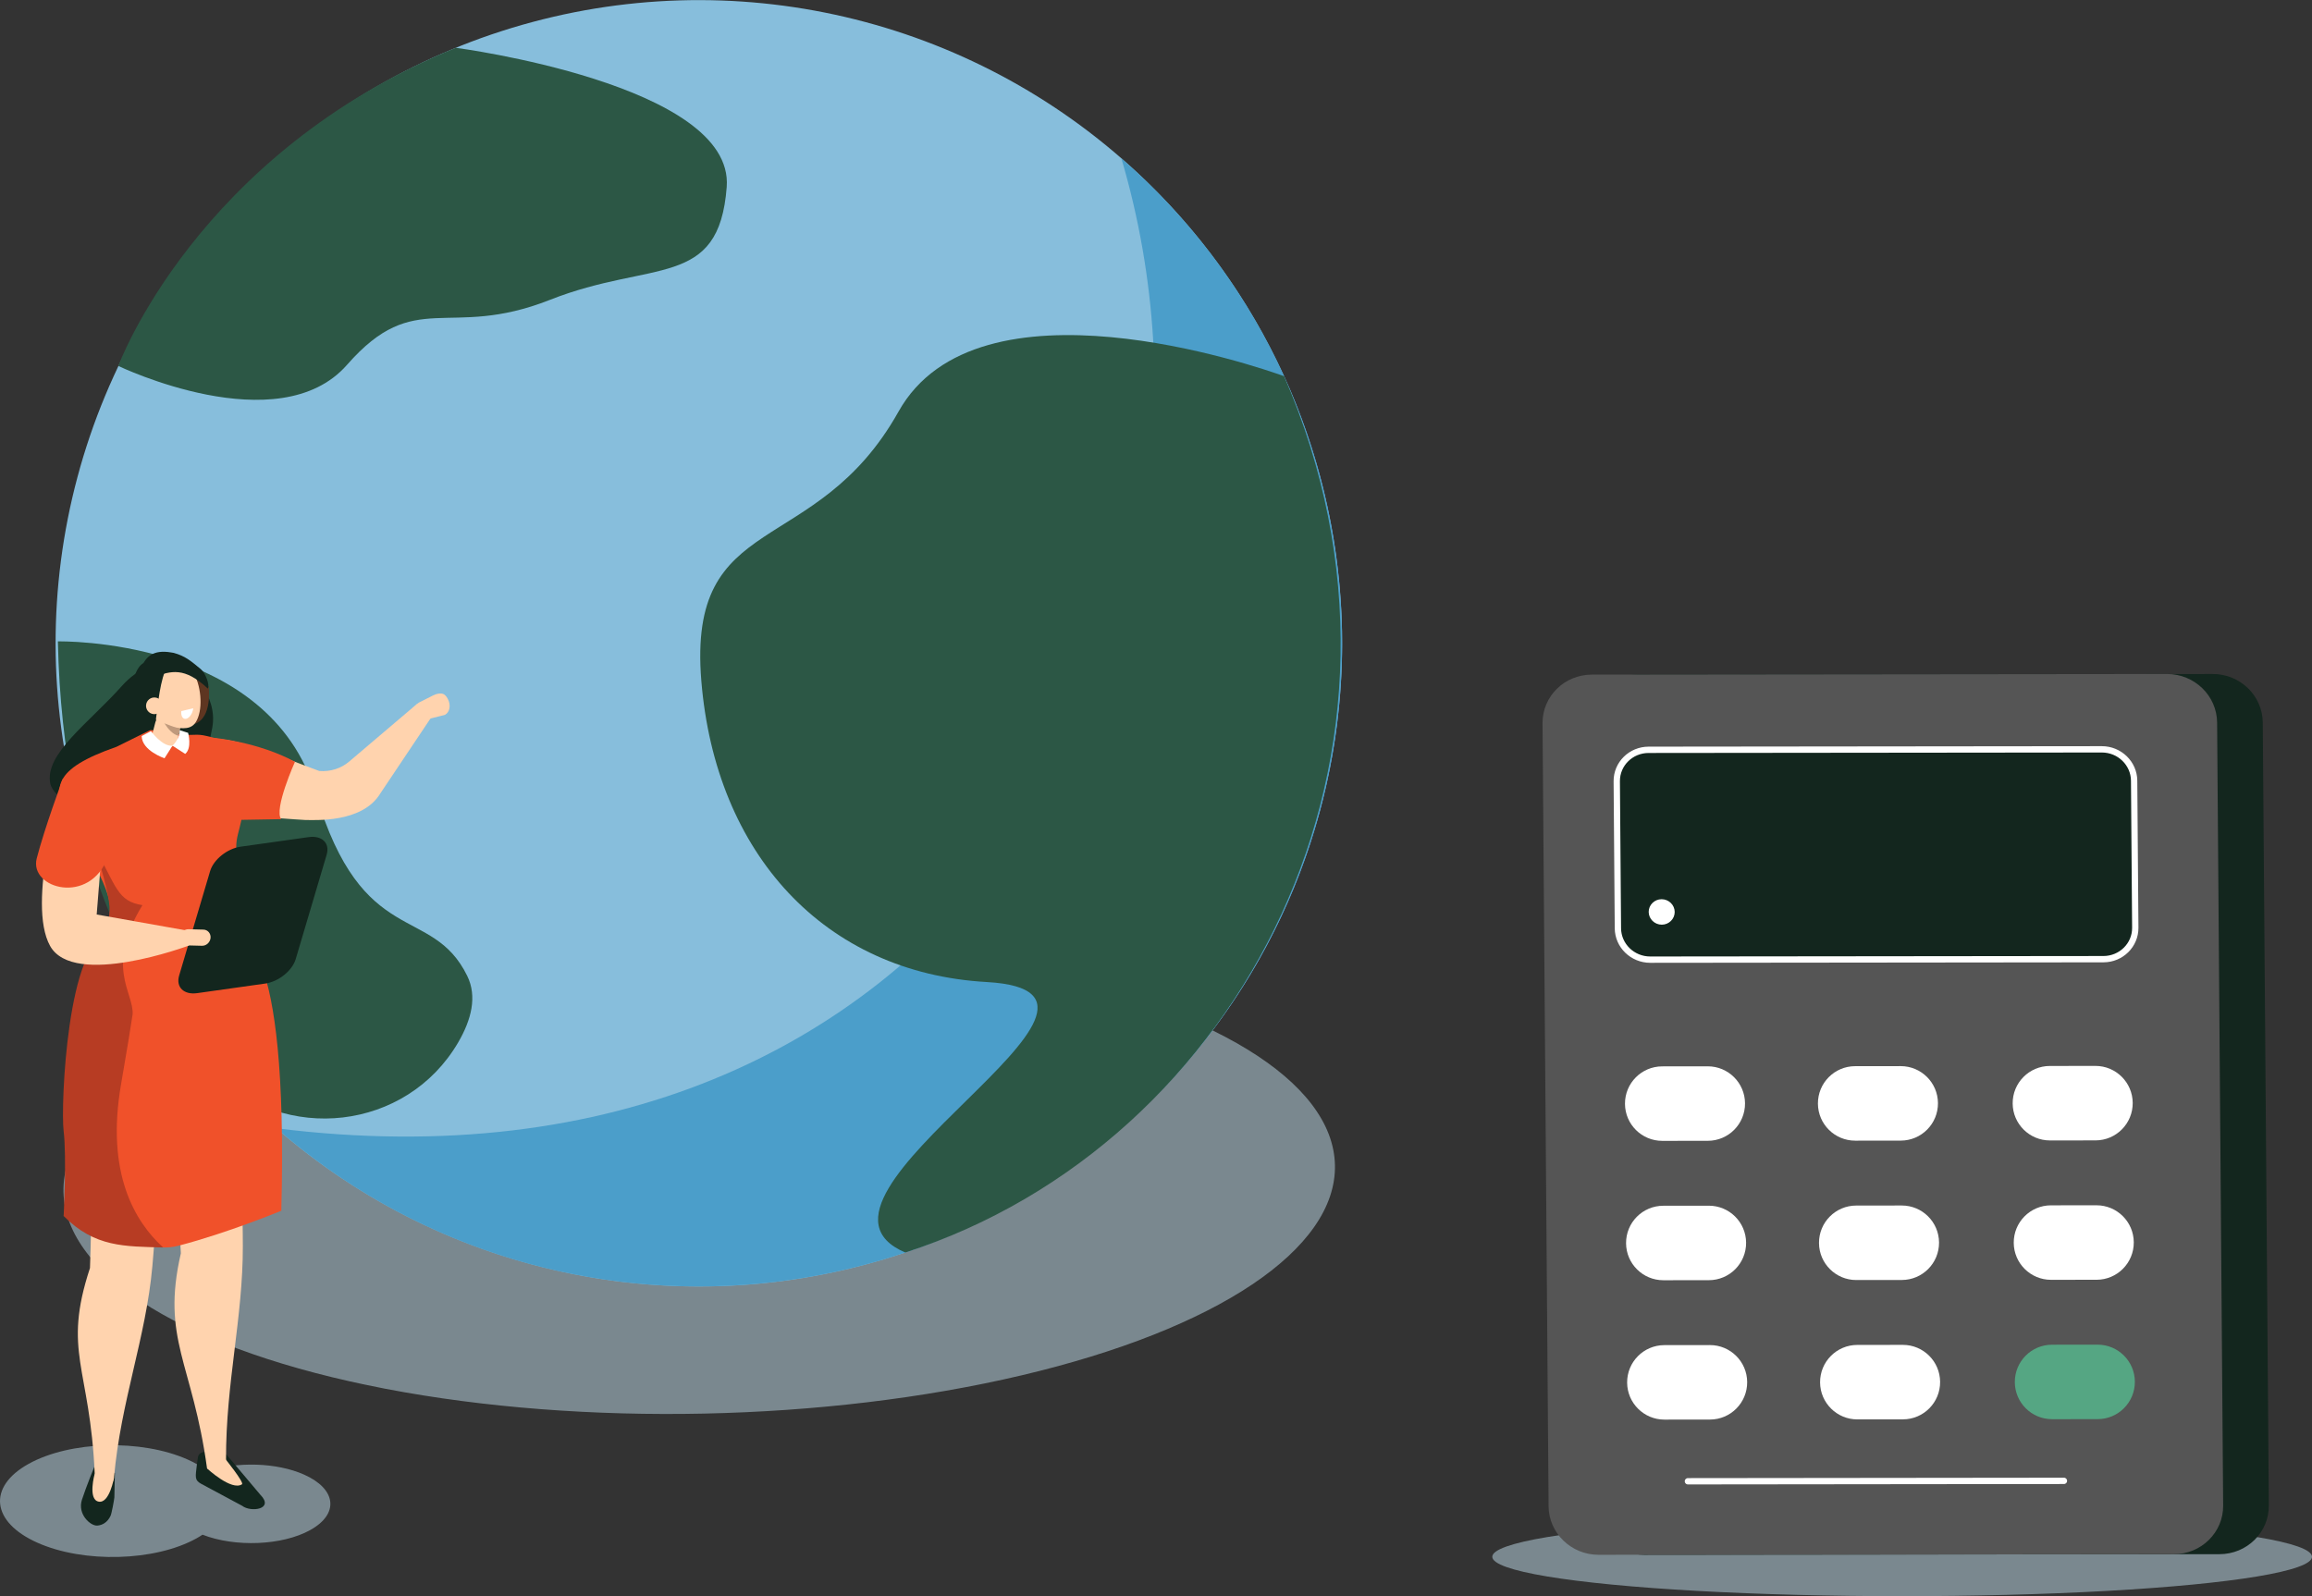 <?xml version="1.0" encoding="UTF-8"?>
<svg xmlns="http://www.w3.org/2000/svg" id="Vrstva_2" data-name="Vrstva 2" viewBox="0 0 1397.57 964.98">
  <rect x="0" y="0" width="1397.57" height="964.98" fill="#333333" stroke="none"/>
  <defs>
    <style>
      .cls-1 {
        fill: #555;
      }

      .cls-2 {
        fill: #fff;
      }

      .cls-3 {
        fill: #5e3621;
      }

      .cls-4 {
        fill: #4b9eca;
      }

      .cls-5 {
        fill: #ffd3ae;
      }

      .cls-6 {
        fill: #f0512a;
      }

      .cls-7 {
        fill: #bf997c;
      }

      .cls-8 {
        fill: #b73c23;
      }

      .cls-9 {
        fill: #2c5745;
      }

      .cls-10 {
        fill: #87bedc;
      }

      .cls-11 {
        fill: #c3deed;
        opacity: .5;
      }

      .cls-12 {
        fill: #55a683;
      }

      .cls-13 {
        fill: #13261e;
      }

      .cls-14 {
        fill: none;
        stroke: #fff;
        stroke-linecap: round;
        stroke-linejoin: round;
        stroke-width: 3.82px;
      }
    </style>
  </defs>
  <g id="kalkulačka">
    <g>
      <g>
        <ellipse class="cls-11" cx="422.65" cy="712.49" rx="384.38" ry="142.15" transform="translate(-14.94 9.08) rotate(-1.21)"></ellipse>
        <g>
          <circle class="cls-10" cx="422.45" cy="388.91" r="388.84" transform="translate(-151.26 412.63) rotate(-45)"></circle>
          <path class="cls-4" d="m715.66,644.29c-141.05,161.93-386.66,178.87-548.6,37.82,408.24,51.16,595.94-298.53,510.77-586.42,161.93,141.05,178.87,386.66,37.82,548.59Z"></path>
          <path class="cls-9" d="m776.21,227.43c-16.42-5.9-185.13-64.19-233.06,21.39-50.29,89.8-127.77,58.44-119.21,162.8,8.56,104.36,74.26,176.56,172.62,182.09,113.04,6.36-129.13,129.7-49.3,163.51,203.16-65.68,326.91-303.64,228.95-529.8Z"></path>
          <path class="cls-9" d="m275.46,28.88s168.52,22.1,163.83,84.14c-4.7,62.04-44.93,43.81-106.89,68.27-61.96,24.46-81.15-8-122.61,39.25-41.46,47.25-138.27.7-138.27.7,0,0,46.87-128.11,203.94-192.35Z"></path>
          <path class="cls-9" d="m34.98,387.76s127.61-2.87,155.88,92c28.27,94.87,70.15,66.42,91.6,110.28,6.03,12.34,2.56,26.41-5.55,40.26-31.18,53.27-105.07,61.57-148.44,17.66-43.8-44.35-90.6-123.5-93.48-260.2Z"></path>
        </g>
        <g>
          <path class="cls-13" d="m113.41,404.56s-19.96-12.07-39.87,10.3c-19.92,22.36-46.74,40.9-43.15,58.82,3.59,17.93,77.94,41.87,77.94,41.87,0,0,16.28-55.37,19.99-75.62,3.71-20.25-14.91-35.37-14.91-35.37Z"></path>
          <path class="cls-11" d="m17.33,884.98c25.05-13.9,68.05-15.08,96.05-2.63,4.78,2.12,8.79,4.51,12.07,7.07,17.69-5.85,41.74-5.31,58.33,2.06,19.67,8.75,21.35,23.76,3.75,33.53-16.91,9.39-45.45,10.49-65.11,2.8-1.16.77-2.38,1.52-3.69,2.25-25.05,13.9-68.05,15.08-96.05,2.63-28-12.45-30.39-33.81-5.34-47.72Z"></path>
          <path class="cls-5" d="m121.12,489.76c-19.93-3.1-13.01-20.74-13.01-20.74l20.87-22c13.09-1.55,40.22,10.36,64.02,19.09,6.68.53,13.15-1.51,18.09-5.71l41.34-35.14,8.52,8.03-31.06,46.4c-10.96,18.21-40.45,15.98-45.41,16.05,0,0-39.64-2.3-63.36-5.99Z"></path>
          <path class="cls-13" d="m69.43,890.49l-.3,14.77c-.13,1.55-1.63,9.73-2.29,11.13-1.91,4.07-5.04,5.71-8.07,5.92-4.02.28-12.11-6.82-9.23-15.65,2.5-7.69,7.51-19.97,7.51-19.97,5.67,2.6,8.3,3.78,12.39,3.78Z"></path>
          <path class="cls-13" d="m157.41,903.72l-20.46-24.27c-3.17-1.7-9.1-2.39-13.94-1.59-2.17.36-3.33,1.78-3.48,3.95l-.56,4.02c-.73,6.75-1.58,8.96,2.61,11.21l24.85,13.34c5.1,4.03,19.59,2.16,10.99-6.67Z"></path>
          <path class="cls-5" d="m136.11,881.89s11.68,14.46,10.16,15.46c-6.33,4.17-21.09-9.56-21.09-9.56,0,0,8.21-6.66,10.93-5.91Z"></path>
          <path class="cls-5" d="m125.17,887.8c5.71.04,10.79,3.07,11.46-5.25-.15-46.55,10.27-85.88,10.16-129.39-.13-48.86-3.71-49.69-4.01-124.59l-45.41,7.24c8.4,53.85,11.96,121.88,11.96,121.88-12.01,52.21,7.07,65.94,15.83,130.11Z"></path>
          <path class="cls-5" d="m57.24,890.9c3.44,8.25,10.24,10.58,11.68,2.37,4.11-46.37,19.31-84.41,23.18-127.75,4.34-48.66.85-49.83,7.39-124.43l-45.88,3.05c3.45,54.39.78,122.46.78,122.46-16.73,50.9,0,59.6,2.86,124.3Z"></path>
          <path class="cls-6" d="m143.65,567.21s30.98-7.14,26.4,164.76c0,0-32.21,13.36-62.16,21.15-28.23,7.34-46.58-25.92-69.42-18.01,0,0,14.12-32.87,12.23-48.26s-11.33-105.31,13.96-108.24c25.29-2.93,78.99-11.41,78.99-11.41Z"></path>
          <path class="cls-8" d="m38.47,735.16s1.89-35.85,0-51.24c-1.89-15.39,2.29-115.72,27.58-118.65,5.77-.67,11.64,11.76,19.39,10.68-1.76,14.97-5.3,39.5-12.27,79.62-9.28,53.49,8.25,83,25.48,98.62-23.2-.72-41.35,0-60.18-19.04Z"></path>
          <path class="cls-5" d="m270.67,422.49h0c2.03,3.74,1.25,8.11-1.74,9.71l-12.62,3.17c-3,1.6-1.05.19-3.09-3.55h0c-2.03-3.74-5.14-2.68-.11-7.01l8.57-4.33c1.11-.56,2.31-.98,3.55-1.15,2.31-.31,3.83.22,5.44,3.16Z"></path>
          <path class="cls-6" d="m124.48,444.87c-2.28-.55-4.62-.77-6.96-.64-10.81.6-25.82-3.49-26.93-2.73l-20.2,10c-38.74,13.54-39.2,24.81-28.66,45.41,0,0,23.73,35.54,24.79,50.71.91,13.12-10.05,33.89-12.12,38.18-2.68,5.57,16.29,38.99,66.69,31.18,39.69-6.16,34.51-22.41,32.81-44.1-1.07-13.65-10.87-49.79-11.1-60.63-.23-10.84,7.74-19.29,1.26-36.46-6.47-17.17-11.16-28.88-11.16-28.88l-8.42-2.04Z"></path>
          <path class="cls-5" d="m99.22,452.13l1.25-1.23c3.16.86,5.97.49,6.65-2.64l3.79-17.62c.67-3.13-1.36-6.39-4.52-7.25l-.93-.25c-3.16-.86-8.13-.2-8.8,2.93l-4.81,18.58c-.67,3.13,4.22,6.62,7.38,7.48Z"></path>
          <path class="cls-7" d="m108.78,440.07s-7.7-.7-12.33-8.63c0,0,4.45,11.65,11.42,13.41l.91-4.77Z"></path>
          <path class="cls-3" d="m126.09,414.85s2.63,19.2-8.52,22.8c-11.15,3.59-12.09-35.42-12.09-35.42l20.61,12.62Z"></path>
          <path class="cls-5" d="m94.22,402.87c3-4.71,7.35-5.48,11.25-2.69,3.98-1.61,8.63.9,11.9,7.16,4.55,8.72,5.33,22.43.95,29.3-1.91,3-4.81,3.61-7.53,3.63-2.54.02-5.09-.53-7.51-1.49-8.64-3.44-8.84-2.15-11.87-7.95-4.55-8.72-1.57-21.09,2.81-27.95Z"></path>
          <path class="cls-13" d="m99.7,406.06c-3.6,8.28-5.06,27.6-5.66,30.15,0,0-17.59-1.49-14.16-21.25,4.26-24.6,17.67-11.32,17.67-11.32l2.16,2.43Z"></path>
          <path class="cls-13" d="m93.51,409.13c9.82-3.44,17.93-6.15,32.14,7.16,1.23-2.05-1.29-9.29-4.27-11.75-6.24-5.14-9.39-7.9-16.36-9.83l-1.7-.28c-10.27-1.7-15.95,1.97-18.7,11.79-.24.86-2.22,4.76-2.32,5.49l3.37-.93c-.79,5.85,1.96-2.79,7.85-1.65Z"></path>
          <path class="cls-2" d="m112.58,434.54h0c1.99-.47,3.89-3.32,4.24-6.35l-7.22,1.71c-.35,3.04.98,5.12,2.97,4.65Z"></path>
          <path class="cls-5" d="m88.31,426.13c-.32,2.76,1.66,5.26,4.43,5.58s5.26-1.66,5.58-4.43c.32-2.76-1.66-5.26-4.43-5.58s-5.26,1.66-5.58,4.43Z"></path>
          <path class="cls-8" d="m54.06,586.26c2.07-4.3,13.03-25.06,12.12-38.18-.6-8.59-5.12-24.01-8.94-35.77,13.22,23.94,13.76,32.53,28.86,34.91-22.95,37.51-5.12,52.5-5.93,66.16-38.22-.73-28.48-22.19-26.11-27.12Z"></path>
          <path class="cls-13" d="m160.34,594.62l-41.18,5.8c-8.05,1.13-12.94-3.65-10.87-10.64l18.72-63.14c2.07-6.98,10.35-13.62,18.4-14.76l41.18-5.8c8.05-1.13,12.94,3.65,10.87,10.64l-18.72,63.14c-2.07,6.98-10.35,13.62-18.4,14.76Z"></path>
          <path class="cls-5" d="m127.28,567.01h0c-.24,2.69-2.56,4.84-5.17,4.77l-9.06-.23c-2.6-.07-4.54-2.32-4.3-5h0c.24-2.69,2.56-4.84,5.17-4.77l9.06.23c2.6.07,4.54,2.32,4.3,5Z"></path>
          <path class="cls-5" d="m37.43,476.21s-21.53,69.89-7.14,95.68c14.39,25.79,83.98-.28,83.98-.28l-.69-8.93-55.13-9.8,5.24-65.95-26.26-10.72Z"></path>
          <path class="cls-2" d="m108.53,441.43l5.18,1.62s2.53,9.2-1.77,12.73l-7.68-4.97s4.82-4.53,4.27-9.38Z"></path>
          <path class="cls-2" d="m104.26,450.82l-4.82,7.61s-13.65-4.56-13.81-13.44l5.65-2.96s6.77,9.46,12.98,8.79Z"></path>
          <path class="cls-5" d="m68.92,893.27s-2.68,15.9-9.34,14.55c-6.66-1.34-2.33-16.92-2.33-16.92l11.68,2.37Z"></path>
          <path class="cls-6" d="m37.92,470.95s-11.01,29.7-15.72,48.01c-4.71,18.31,32.28,28.63,43.03-.91,10.75-29.55,5.46-38.84,5.46-38.84l-32.78-8.26Z"></path>
          <path class="cls-6" d="m129.5,446.09s26.7,2.47,48.8,14.47c0,0-12.9,28.65-8.35,34.68l-30.58.52-9.86-49.67Z"></path>
        </g>
      </g>
      <g>
        <ellipse class="cls-11" cx="1149.82" cy="941.17" rx="247.75" ry="23.82"></ellipse>
        <path class="cls-13" d="m1367.81,436.83c-.13-16.23-13.67-29.38-30.25-29.36l-347.72.37c-16.58.02-29.92,13.19-29.8,29.42l3.66,473.35c.13,16.23,13.67,29.38,30.25,29.36l347.72-.37c16.58-.02,29.92-13.19,29.8-29.42l-3.66-473.35Z"></path>
        <g>
          <path class="cls-1" d="m1314.07,939.61l-347.72.37c-16.58.02-30.13-13.13-30.25-29.36l-3.66-473.35c-.13-16.23,13.21-29.41,29.8-29.42l347.72-.37c16.58-.02,30.13,13.13,30.25,29.36l3.66,473.35c.13,16.23-13.21,29.41-29.8,29.42Z"></path>
          <path class="cls-13" d="m1271.5,579.88l-273.96.29c-10.71.01-19.46-8.48-19.54-18.96l-.69-88.9c-.08-10.48,8.54-18.99,19.24-19l273.96-.29c10.71-.01,19.46,8.48,19.54,18.96l.69,88.9c.08,10.48-8.54,18.99-19.24,19Z"></path>
          <path class="cls-14" d="m1271.5,579.88l-273.96.29c-10.71.01-19.46-8.48-19.54-18.96l-.69-88.9c-.08-10.48,8.54-18.99,19.24-19l273.96-.29c10.71-.01,19.46,8.48,19.54,18.96l.69,88.9c.08,10.48-8.54,18.99-19.24,19Z"></path>
          <path class="cls-2" d="m1032.35,689.69l-27.53.03c-12.38.01-22.45-9.97-22.54-22.34h0c-.1-12.5,10-22.68,22.49-22.69l27.53-.03c12.38-.01,22.45,9.97,22.54,22.34h0c.1,12.5-10,22.68-22.49,22.69Z"></path>
          <path class="cls-2" d="m1148.98,689.57l-27.53.03c-12.38.01-22.45-9.97-22.54-22.34h0c-.1-12.5,10-22.68,22.49-22.69l27.53-.03c12.38-.01,22.45,9.97,22.54,22.34h0c.1,12.5-10,22.68-22.49,22.69Z"></path>
          <path class="cls-2" d="m1266.7,689.44l-27.53.03c-12.38.01-22.45-9.97-22.54-22.34h0c-.1-12.5,10-22.68,22.49-22.69l27.53-.03c12.38-.01,22.45,9.97,22.54,22.34h0c.1,12.49-10,22.68-22.49,22.69Z"></path>
          <path class="cls-2" d="m1033,773.95l-27.53.03c-12.38.01-22.45-9.97-22.54-22.34h0c-.1-12.5,10-22.68,22.49-22.69l27.53-.03c12.38-.01,22.45,9.97,22.54,22.34h0c.1,12.5-10,22.68-22.49,22.69Z"></path>
          <path class="cls-2" d="m1149.63,773.83l-27.53.03c-12.38.01-22.45-9.97-22.54-22.34h0c-.1-12.5,10-22.68,22.49-22.69l27.53-.03c12.38-.01,22.45,9.97,22.54,22.34h0c.1,12.5-10,22.68-22.49,22.69Z"></path>
          <path class="cls-2" d="m1267.35,773.7l-27.53.03c-12.38.01-22.45-9.97-22.54-22.34h0c-.1-12.5,10-22.68,22.49-22.69l27.53-.03c12.38-.01,22.45,9.97,22.54,22.34h0c.1,12.49-10,22.68-22.49,22.69Z"></path>
          <path class="cls-2" d="m1033.65,858.21l-27.53.03c-12.38.01-22.45-9.97-22.54-22.34h0c-.1-12.5,10-22.68,22.49-22.69l27.53-.03c12.38-.01,22.45,9.97,22.54,22.34h0c.1,12.5-10,22.68-22.49,22.69Z"></path>
          <path class="cls-2" d="m1150.28,858.09l-27.53.03c-12.38.01-22.45-9.97-22.54-22.34h0c-.1-12.5,10-22.68,22.49-22.69l27.53-.03c12.38-.01,22.45,9.97,22.54,22.34h0c.1,12.5-10,22.68-22.49,22.69Z"></path>
          <path class="cls-12" d="m1268,857.96l-27.53.03c-12.38.01-22.45-9.97-22.54-22.34h0c-.1-12.5,10-22.68,22.49-22.69l27.53-.03c12.38-.01,22.45,9.97,22.54,22.34h0c.1,12.49-10,22.68-22.49,22.69Z"></path>
          <path class="cls-2" d="m1004.53,559.03h0c-4.32,0-7.89-3.45-7.92-7.69h0c-.03-4.23,3.48-7.7,7.8-7.71h0c4.32,0,7.89,3.45,7.92,7.69h0c.03,4.23-3.48,7.7-7.8,7.71Z"></path>
          <line class="cls-14" x1="1020.32" y1="895.52" x2="1247.61" y2="895.27"></line>
        </g>
      </g>
    </g>
  </g>
</svg>

